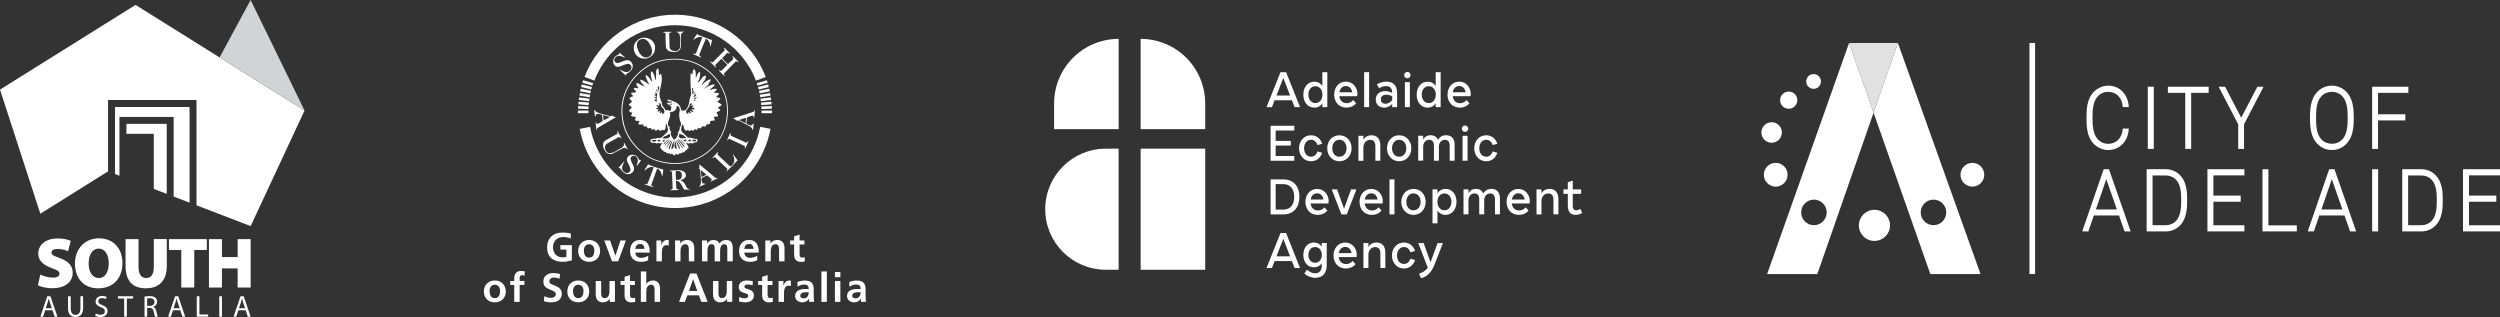 <?xml version="1.0" encoding="UTF-8"?>
<svg id="Layer_1" data-name="Layer 1" xmlns="http://www.w3.org/2000/svg" viewBox="0 0 923.82 117.15">
  <rect x="0" y="0" width="923.82" height="117.15" fill="#333333" stroke="none"/>
  <defs>
    <style>
      .cls-1, .cls-2, .cls-3 {
        fill: #fff;
      }

      .cls-2 {
        fill-rule: evenodd;
      }

      .cls-3 {
        opacity: .85;
      }

      .cls-4 {
        fill: #d1d3d4;
      }
    </style>
  </defs>
  <g>
    <path class="cls-2" d="M267.3,33.18c3.27,6.81,1.67,15.81-3.57,21.2-5.03,5.29-12.25,7.38-19.48,5.56-7.05-1.53-13.34-8.5-14.32-15.6-1.31-7.71,1.9-14.68,8.1-19.19,5.67-4.27,15.09-4.57,21.13-.87,3.43,1.9,6.61,5.4,8.14,8.89M266.8,32.86c3.34,6.42,2.06,15.37-2.74,20.7-5,5.66-12.15,7.88-19.57,6.11-6.62-1.31-12.68-7.77-13.99-14.27-1.85-7.93,1.36-15.5,7.91-20.11,5.5-4,14.38-4.37,20.26-.91,3.36,1.75,6.54,5.12,8.14,8.48Z"/>
    <path class="cls-2" d="M228.2,48.45c.49.88,1.07,1.72,1.47,2.65-.35.15-.39-.38-.69-.46l-.46.09-4.25,2.37c-.5.36-.7.85-.73,1.41.05.87.52,1.77,1.37,2.1,1.9.16,3.34-1.35,4.98-2.1.39-.25.65-.65.69-1.09l-.09-.64h.18l1.28,2.33-.09.09c-.41-.42-.95-.68-1.55-.5l-4.16,2.19c-.77.14-1.66.05-2.2-.64-.75-.93-1.29-2.01-1.05-3.29.1-.55.64-.96,1.1-1.23l4.02-2.23c.42-.29-.04-.73.05-1.05h.13"/>
    <path class="cls-1" d="M270.04,49.14c.02.41-.31,1,.32,1.14l5.44,2.46c.43,0,.43-.73.82-.55-.42.91-.79,1.89-1.28,2.73h-.14c0-.32.21-.66,0-.96l-5.67-2.64c-.43-.07-.51.53-.87.59.32-.97.77-1.88,1.24-2.78h.14"/>
    <path class="cls-1" d="M265.43,56.2c.07.34-.5.58-.23,1l4.48,4.15c.57.26.94-.43,1.23-.77.71-.96.46-2.54-.14-3.47l.18-.05,1.6,2.19c-1.3,1.4-2.58,2.77-3.98,4.06l-.09-.04c.04-.32.41-.57.27-.91l-4.53-4.24c-.4-.29-.77.63-.96.14l2.01-2.05h.14"/>
    <path class="cls-2" d="M235.93,58.53c.1.25.21.5.46.68l.41-.09v.27c-.47.64-.89,1.3-1.42,1.91h-.14c.26-.98.93-2.36-.05-3.28-.27-.34-.66-.42-1.05-.5-.47.03-.91.39-1.1.82-.23,1.92,2.46,3.54.64,5.38-.48.46-1.06.67-1.74.64-1.19-.09-2.14-1.11-2.7-2.1-.18-.23-.4-.14-.64-.09v-.23c.65-.74,1.34-1.52,1.97-2.23h.14c-.46,1.01-1.26,2.22-.55,3.37.38.41.82.86,1.42.87.57.03,1.05-.35,1.33-.82.52-2.04-2.86-3.97-.28-5.7,1.18-.65,2.65-.09,3.29,1.1"/>
    <path class="cls-1" d="M240.09,61.04c1.66.57,3.27,1.26,5.03,1.6-.07.89-.21,1.76-.41,2.6-.23-.25-.12-.73-.28-1.05-.19-.76-.78-1.64-1.6-1.87l-2.2,6.06c.07.44.62.42.82.73l-.09.09c-1.06-.38-2.16-.7-3.2-1.14v-.09c.32-.07.7.14,1.05,0,.9-1.95,1.52-4.01,2.29-6.02.03-.15-.14-.18-.23-.23-1.23-.12-2.18.45-3.02,1.28-.21-.03,0-.22,0-.32l1.28-2.01.55.36"/>
    <path class="cls-2" d="M220.11,41.16c1.68,1.08,3.75,1.22,5.62,1.82.57-.67,1.12.37,1.78.27l.09.09c-2.23,1.24-4.48,2.61-6.72,3.92-.39.16-.13.72-.46.78-.16-.93-.25-1.96-.32-2.87l.18-.05c.14.23.06.69.46.69.69-.31,1.41-.63,1.97-1.14l-.23-2.23c-.63-.2-1.4-.61-2.06-.18-.4.18-.15.75-.55.82-.11-.85-.28-1.72-.28-2.55.33.03.29.44.5.64M225.36,43.16c-.68.55-1.53.93-2.33,1.32l-.18-1.96,2.52.64Z"/>
    <path class="cls-2" d="M253.03,63.64c.33.42.52.95.37,1.51-.31.88-1.25,1.22-2.01,1.46.58.21,1.34.61,1.6,1.28.49.72.76,2.04,1.92,1.96v.14c-.69.04-1.35.13-2.06.09-.77-1.06-1.12-2.42-2.29-3.19-.2-.08-.46-.04-.69-.04l-.09.14.14,2.69c.21.3.56.25.87.32.07.18-.14.25-.27.23l-2.74.09-.09-.09c.2-.32.73-.09.87-.55l-.23-6.07c-.15-.44-.67-.26-.91-.5l.14-.09c1.83.08,4.06-.67,5.49.64M251.48,63.45c.63.65.56,1.7.23,2.46-.46.6-1.19.53-1.88.59-.1-1.08-.2-2.22-.09-3.33.61.02,1.27-.09,1.74.27Z"/>
    <path class="cls-2" d="M265.2,65.83v.09c-.88.41-1.75.85-2.65,1.18-.08-.32.7-.42.41-.87l-1.6-1.41c-.75.31-1.54.64-2.2,1.09.12.72.02,1.65.87,1.96h.64v.14c-.79.33-1.59.81-2.38,1,.65-.51.73-1.38.73-2.14l-.27-4.19c-.88-.28-.03-1.19-.37-1.83l.09-.09,6.04,5.06h.69M261.03,64.59l-1.78.87c-.22-.81-.15-1.73-.23-2.6.69.52,1.39,1.14,2.01,1.73Z"/>
    <path class="cls-2" d="M278.96,40.66c-.01.91-.15,1.88-.23,2.83l-.14.04c-.17-.23-.01-.6-.32-.78-.8.09-1.59.32-2.24.69l-.23,2.23c.58.35,1.18.81,1.92.64.43-.09.4-.65.78-.73-.09.87-.05,1.8-.32,2.6-.14-.58-.56-1.18-1.14-1.51l-4.25-2.23c-.7.63-1.08-.61-1.74-.64v-.14c2.51-.75,5.02-1.56,7.5-2.42.28-.14.1-.55.41-.59M275.53,45.49c-.84-.24-1.55-.76-2.33-1.14.77-.34,1.65-.61,2.51-.82l-.18,1.96Z"/>
    <path class="cls-1" d="M252.76,11.7c-.1.28-.53.21-.73.46-.6.56-.42,1.44-.46,2.23-.14,1.5.7,3.99-1.32,4.65-1.12.34-2.48.21-3.43-.41-.56-.44-.74-1.03-.78-1.68l-.14-4.65c-.17-.42-.74-.1-.87-.46.98-.17,2.13-.06,3.11-.09.05.4-.48.17-.68.36l-.18.28.14,5.11c.08.49.5.97.96,1.19.68.24,1.58.35,2.19-.09.57-.44.81-1.09.78-1.82-.2-1.45.27-3.18-.41-4.42-.24-.34-.71-.36-.91-.59l.32-.09c.81.15,1.61-.1,2.42.04"/>
    <path class="cls-1" d="M262.77,14.71h.32c-.12.89-.3,1.75-.55,2.6-.11-.39-.17-.89-.27-1.32-.23-.66-.7-1.43-1.42-1.69-.92,1.97-1.67,4-2.47,6.02.09.42.55.5.82.78-.05.15-.3.1-.41.04-.93-.44-1.92-.75-2.84-1.23.15-.21.55,0,.82,0,.46.06.48-.47.64-.73.63-1.82,1.47-3.55,2.1-5.38-1.23-.5-2.39.28-3.34,1,.38-.79.84-1.53,1.42-2.23l.6.41,4.57,1.73"/>
    <path class="cls-1" d="M269.72,19.68l-.04.18c-.35-.01-.55-.54-.96-.27l-1.87,1.91c.62.83,1.42,1.38,2.1,2.14h.14c.51-.92,2.66-1.63,1.55-2.78.1-.22.25.01.36.04l1.92,1.96-.09.14c-.34-.02-.56-.52-.96-.27l-4.39,4.47c-.09.35.33.5.32.82h-.23c-.67-.69-1.44-1.36-2.01-2.1.37-.19.81.69,1.19.05l2.01-2.01c-.61-.78-1.41-1.46-2.1-2.19h-.14l-2.2,2.23c-.24.37.63.73.14.91-.66-.66-1.39-1.39-2.06-2.05v-.14c.35-.04.7.62,1.1.18l4.3-4.33c.23-.43-.64-.76-.14-.96l2.06,2.05"/>
    <path class="cls-2" d="M230.9,21.1v.18c-.97-.36-2.25-1.07-3.25-.27-.42.32-.61.73-.69,1.18.05.43.37.79.73,1.05,1.84.32,3.3-1.76,5.17-.69.58.41.84,1.05.96,1.69.09,1.09-.59,1.93-1.46,2.55-.35.18-.77.34-1.01.68-.03.15.06.24.09.37l-.09.09c-.84-.64-1.63-1.43-2.38-2.19l.09-.09c.92.56,1.93,1.2,3.11.87.62-.3,1.18-.94,1.19-1.64-.03-.51-.37-.98-.82-1.23-1.99-.47-4.7,2.84-5.9-.36-.21-.92.07-1.87.82-2.51.42-.48,1.53-.4,1.33-1.28h.14l1.97,1.6"/>
    <path class="cls-2" d="M241.69,16.03c.58,1.06.49,2.58-.09,3.6-.67,1.14-1.89,1.96-3.2,2.05-1.36.03-2.56-.42-3.43-1.51-.7-.96-.97-2.26-.64-3.47.43-1.41,1.85-2.64,3.34-2.78,1.68-.13,3.26.6,4.02,2.1M240.69,17.54c.33.85.4,2.18-.23,2.92-.48.51-1.07.74-1.74.82-1.93-.11-2.82-2.26-3.29-3.79-.18-.85-.14-1.83.5-2.46.62-.57,1.51-.86,2.33-.55,1.25.51,1.98,1.89,2.42,3.06Z"/>
    <path class="cls-1" d="M215.99,28.43c5.14-13.45,18.19-23,33.48-23s28.36,9.57,33.5,23.02l-3.63,1.34c-4.58-11.98-16.24-20.48-29.87-20.48s-25.25,8.5-29.84,20.48l-3.64-1.36"/>
    <path class="cls-1" d="M218.06,46.88c2.71,14.85,15.74,26.1,31.41,26.1s28.71-11.26,31.42-26.1l3.83.72c-3.05,16.65-17.67,29.27-35.25,29.27s-32.19-12.62-35.24-29.26l3.83-.73"/>
    <path class="cls-2" d="M266.71,38.74c-.44-.47-1-.8-1.56-1.05l-.04-.14,1.01-.91v-.23c-.4-.4-1.01-.33-1.46-.59.23-.48.96-.64,1.05-1.18-.29-.33-.71-.31-1.1-.36-.26,0-.56.18-.78,0,.29-.52.91-.79,1.05-1.37-.89-.36-1.8.24-2.61.36.24-.38.54-.67.91-.91.36-.33,1.06-.66.87-1.19-.88,0-1.61.34-2.33.73-.53.18-.96.73-1.46.82.37-.47.96-.75,1.37-1.28.39-.42.32-1.04.82-1.41.03-.26.33-.51.09-.78-1.23.31-2.33,1.23-3.16,2.23l-.09-.09c.35-.51.49-1.11,1.01-1.55.27-.59.82-1.31.41-1.96-1.22.36-1.84,1.71-2.56,2.6-.14-.15-.11-.35-.14-.55.65-.84.63-1.98.73-3.05.01-.18-.15-.39-.32-.27-.72.53-.92,1.36-1.23,2.1l-.09-.09v-1.83c-.05-.49-.22-1.1-.73-1.23-.53.51-.32,1.32-.55,1.96-.21,0-.24-.24-.37-.37-.07-.07-.23-.07-.27.05-.15,2.69.06,5.19.23,7.8-.94,1.83-.43,4.25-2.2,5.74-.4.31-.89-.01-1.37.09-.26-.32-.24-.76-.36-1.14-.63-1.75-2.52-2.2-3.98-2.78-.32-.03-.82-.15-1.05.09.5.25,1.03.54,1.37,1.05l-.09.09c-.42-.15-.91-.27-1.37-.23.27.76,1.19.86,1.65,1.46.07.55.14,1.21-.41,1.55-.38.25-.55-.25-.87-.27-.32-.04-.72.28-.96-.09-.11-.95-1.44-1.39-1.14-2.51-.56-1.11-.93-2.28-.96-3.61.29-2.36,1.42-4.77.59-7.2-.34.02-.39.43-.69.55l-.09-.09c.02-.73-.02-1.43-.14-2.1l-.18-.36c-.41.21-.69.72-.78,1.18.23,1.1-.04,2.21-.05,3.33-.29-.51-.34-1.12-.5-1.69-.29-.6-.4-1.51-1.14-1.68-.49.72-.04,1.61-.05,2.42.09.46.6.86.28,1.37l-1.05-1.46c-.36-.39-.78-.97-1.28-.96-.1.96.48,1.63.78,2.42.11.39.54.71.5,1.1-1.07-.75-2.01-1.64-3.25-1.87-.11,1.01,1.01,1.64,1.51,2.46l-.09.09c-.62-.27-1.21-.59-1.78-.96-.38-.08-.74-.46-1.14-.18,0,.73.47,1.3.96,1.78-.62.08-1.3-.35-1.92,0,.13.55.79.88.96,1.41-.58.31-1.36.11-1.97.37.15.43.58.74.82,1.14l-.14.14c-.48,0-.85.31-1.24.55.06.55.74.85,1.01,1.37-.45.28-.94.67-1.23,1.14.32.44.85.62,1.1,1.05-.33.44-.98.72-1.01,1.32.32.37.85.39,1.24.68-.2.35-.57.67-.46,1.1.52.27,1.17.24,1.74.37-.09.23-.18.47-.24.71h0c-.03.14-.06.28-.08.42.34.45,1.09.25,1.55.37-.03.36-.29.76-.32,1.18.44.29,1.01.04,1.51.05.3-.07.33.26.37.46.09.64.73.11,1.14.27l.46.77c.25.02.48-.02.69-.14.36-.23.54.19.68.41.26.41.64,0,.96,0,.24.11.33.36.5.55.34.19.54-.23.78-.41.46-.24.63.46,1.01.54.44-.35.92-.47,1.46-.27.61-.51.54-1.31.59-2.05.05-.12.09-.33.27-.32.25,1.04.91,2.19.14,3.19-.7.5-1.28,1.4-2.04,1.84-.43.26-.92.36-1.53.17-.69.61-1.94-.1-2.47.78-.1.29-.03.64.18.87.41.25,1.1.18,1.46.14.25.15.49.29.82.23.29-.44.59-.01.91.05.33.01.61-.4.92-.18-.31.5-.66.97-.78,1.55-.03.41.64.3.46.78.1.35.48.23.69.41.02.59.68.43,1.05.59.11,1.02,1.25-.14,1.46.82.24,0,.42-.16.64-.23.28.03.48.34.64.55.46.36.63-.24.96-.46l.82.32.55-.64c.64.47.87-.47,1.46-.27.41.04.37-.42.55-.64.71.1.61-.88,1.28-.87.04-.8-.68-1.26-.87-1.96.28-.16.49.08.68.23.43.14.64-.22.96-.32.58.9,1.17-.34,1.92-.09.34-.11.66-.47.59-.87-.08-.18-.19-.42-.41-.46-1.13.14-1.9-.62-3.07-.41l-.08-.07-1.84-1.75c-.98-.67-.61-1.85-.37-2.74.02-.14.17-.36.37-.28.45.62.19,1.6.91,2.15.22.13.46.17.64-.05.3-.27.62.08.78.32.24.03.39-.16.55-.32.34-.28.64.12.96.18.17-.14.31-.36.46-.55.27-.16.46.15.69.23.42.13.43-.51.73-.73.33-.01.57.21.91.18l.37-.64c.37-.42.82.04,1.28-.04l.59-.87.96-.04c.25-.27.24-.66.23-1.05.48-.31,1.15-.15,1.69-.32.02-.18-.02-.37-.09-.56-.08-.23-.19-.46-.28-.68.46-.23,1.06-.11,1.55-.27.16-.57-.43-1-.55-1.46l1.42-.68c-.02-.51-.67-.68-.87-1.1.42-.31.89-.49,1.33-.78l.05-.23ZM242.15,52.28c-.4.02-1.03.19-1.28-.18.15-.67,1.06-.24,1.6-.37l.09.09c.01.22-.23.4-.41.46ZM243.75,52.24c-.33-.04-.55.08-.82-.09.05-.16.14-.3.27-.41.23-.07.55-.07.78,0,.13.19,0,.48-.23.5ZM256.28,51.64c.35.06.86-.15,1.05.18-.14.75-1.1.27-1.65.41.04-.31.38-.45.6-.59ZM254.68,51.64c.24.04.55-.08.73.09.01.22-.23.4-.41.46-.22.09-.53.05-.64-.14-.06-.25.15-.34.32-.41ZM257.33,36.19c-.2.32-.63.31-.96.41.11-.31.58-.63.96-.73.21.08,0,.22,0,.32ZM257.06,36.87c.02.43-.48.23-.69.41-.13-.26.31-.41.5-.5.07,0,.19-.01.18.09ZM257.29,35c-.09.45-.65.75-1.01,1.05-.15-.5.46-.93.82-1.32.15-.02.22.15.18.27ZM257.01,33.91c-.06.43-.44.84-.73,1.23h-.05c.03-.45.42-.94.78-1.23ZM255.78,32.4c.26.01.24.31.37.46-.1.38-.38.8-.18,1.19.25-.16.23-.6.55-.68-.05.49-.23,1.03-.55,1.46-.34-.7-.32-1.64-.18-2.42ZM254.22,40.02c.61-.59.6-1.45.96-2.14.08.21-.17.39.05.55.25-.02.25-.34.55-.28.23.48-.76.66-.32,1,.25-.09.55-.38.82-.14-.01.37-.5.37-.6.68.4.02.78.17,1.01.5.07.18-.14.25-.27.23-.34.07-.7-.14-.96,0,.2.35.74.41.69.91-.47.18-.77-.31-1.19-.37-.11.33.44.5.37.87-.42.14-.73-.28-1.05-.46-.08.22.07.44.18.64-.33.16-.66-.08-.82-.36-.46-.65.4-1.09.59-1.64ZM248.87,38.24c.09.03.27-.08.27.09.01.09-.01.24-.14.18h-.14v-.28ZM247.96,38.74c-.32-.02-.57-.19-.82-.36.31-.15.77.31,1.05-.04.06-.47-.41-.72-.68-1.05.46-.03.8.32.78.78-.1.23.06.65-.32.68ZM243.93,38.38c.29-.08.03-.36.05-.55.41.57.07,1.54.82,2.01.46.3.58.81.73,1.28.03.42-.2.79-.55,1-.19.01-.33-.13-.32-.32-.08-.15.17-.28-.05-.36-.24.16-.46.49-.78.32-.11-.32.18-.58.28-.87-.37-.04-.63.56-1.1.28-.1-.39.23-.59.41-.86-.37-.21-.64.2-1.01,0,.02-.33.58-.45.87-.69-.25-.17-.65-.4-.69-.78.42-.23.71.43,1.1.14.01-.34-.4-.64-.19-.96.16.07.27.24.41.36ZM243.52,31.86c.02.68.19,1.37-.14,1.96.1-.65-.95-1.56.14-1.96ZM242.65,32.95c.29.36.24.95.37,1.41-.25-.38-.68-.94-.37-1.41ZM242.61,35.78c-.14-.39-.9-.54-.69-1.05l.46.23c.02-.38-.34-.65-.23-1,.31.19.49.6.73.91-.18.9-.33,1.76-.14,2.69-.31.01-.54-.17-.78-.32-.11-.16-.16-.34-.14-.55.23-.1.43.39.69.09-.06-.45-.63-.59-.78-1,.33-.23.65.48.87,0ZM245.72,50.28c.71.17,1.85-1.65,1.92.05-.09.19-.21.34-.35.47-.61.51-1.61.41-2.44.35.02-.13.11-.24.22-.36.19-.19.46-.36.65-.51ZM244.85,52.24c-.03-.23.21-.39.36-.5.18-.07.46-.07.64,0-.26.15-.53.82-1.01.5ZM245.21,53.29c.07-.64.88-.94,1.33-1.41l.92-.64c-.58.78-1.44,1.28-2.1,2.05h-.14ZM245.67,54.02h-.09c.29-.93,1.33-1.6,2.01-2.32-.26.88-1.5,1.43-1.92,2.32ZM246.45,54.52l-.18-.09c.51-.96,1.12-1.96,1.87-2.74-.32,1.04-1.22,1.85-1.69,2.83ZM247.45,55.06c-.14.13-.31-.06-.36-.18.25-1.15.91-2.13,1.37-3.19-.09,1.16-.68,2.25-1.01,3.37ZM248.28,55.11h-.14c-.06-1.13.4-2.08.73-3.01.01.98.49,2.37-.59,3.01ZM249.33,52.1h.14c.39.93.57,2.01.55,3.05-1.35-.57-.52-2.08-.69-3.05ZM250.97,55.02c-.31-1.08-1.01-2-1.19-3.15h.09c.39.97,1.16,1.79,1.37,2.83.05.16-.15.35-.28.32ZM252.12,54.7c-.55-1.05-1.74-1.96-1.92-3.15l2.01,2.83c-.02.11.06.26-.09.32ZM252.8,54.38c-.79-1.1-1.74-2.01-2.42-3.15h.14c.94.91,1.63,1.8,2.42,2.78.01.15,0,.29-.14.37ZM253.26,53.51c-.83-.64-1.54-1.5-2.24-2.28.83.59,1.51,1.38,2.24,2.14v.14ZM253.44,52.24c-.43.17-.73-.28-1.05-.5.33-.1,1.01-.22,1.28.09-.05.15-.07.31-.23.41ZM252.39,49.87c.35.28.71.59,1.01.93h0l.22.26c-.82-.07-1.9.33-2.55-.26h0c-.11-.1-.2-.22-.28-.38l.37-1.09c.33.39.82.36,1.23.55ZM251.71,45.63l-.19,1.14c-.61-.09-.17.64-.36.91-.13.54-.45.99-.73,1.46l.23.14c-.17.52-.36,1.05-.66,1.52h0c-.2.32-.44.6-.75.85-.36-.22-.64-.51-.85-.85-.32-.5-.51-1.1-.66-1.66h.32c-.06-.46-.4-.91-.59-1.37-.23-.35.3-1.06-.28-1.05l-.09.09c-.56-1.01-.16-1.93.19-2.88h0c.21-.59.4-1.18.36-1.81.13-.29-.3-.82.27-.77.8.02,1.5-.4,1.92-1.09.24-.36.06-.98.5-1.19.63.29.86.98.87,1.64-.28,1.03-.29,2.17-.08,3.22.12.61.32,1.19.58,1.7Z"/>
    <rect class="cls-1" x="213.56" y="40.86" width="3.87" height=".97"/>
    <polyline class="cls-1" points="213.6 40.16 213.64 39.19 217.49 39.35 217.45 40.31 213.6 40.16"/>
    <polyline class="cls-1" points="213.71 38.55 213.79 37.59 217.62 37.89 217.54 38.86 213.71 38.55"/>
    <polyline class="cls-1" points="213.89 36.94 214.01 35.99 217.81 36.45 217.7 37.4 213.89 36.94"/>
    <polyline class="cls-1" points="214.13 35.34 214.29 34.39 218.07 35 217.92 35.95 214.13 35.34"/>
    <polyline class="cls-1" points="214.38 33.73 214.57 32.79 218.33 33.55 218.14 34.49 214.38 33.73"/>
    <polyline class="cls-1" points="214.75 32.16 214.98 31.22 218.72 32.13 218.49 33.07 214.75 32.16"/>
    <polyline class="cls-1" points="215.45 29.65 219.17 30.71 218.9 31.64 215.19 30.58 215.45 29.65"/>
    <rect class="cls-1" x="281.42" y="40.86" width="3.87" height=".97"/>
    <polyline class="cls-1" points="285.24 40.16 285.2 39.19 281.35 39.35 281.39 40.31 285.24 40.16"/>
    <polyline class="cls-1" points="285.13 38.55 285.05 37.59 281.22 37.89 281.3 38.86 285.13 38.55"/>
    <polyline class="cls-1" points="284.95 36.94 284.83 35.99 281.03 36.45 281.14 37.4 284.95 36.94"/>
    <polyline class="cls-1" points="284.71 35.34 284.55 34.39 280.77 35 280.92 35.95 284.71 35.34"/>
    <polyline class="cls-1" points="284.46 33.73 284.27 32.79 280.51 33.55 280.7 34.49 284.46 33.73"/>
    <polyline class="cls-1" points="284.09 32.16 283.86 31.22 280.12 32.13 280.35 33.07 284.09 32.16"/>
    <polyline class="cls-1" points="283.39 29.65 279.67 30.71 279.94 31.64 283.66 30.58 283.39 29.65"/>
    <path class="cls-1" d="M210.85,88.14c-.81-.37-1.86-.55-2.7-.55-2.45,0-3.8,1.65-3.8,3.79s1.32,3.73,3.56,3.73c.57,0,1.02-.06,1.38-.15v-2.73h-2.22v-1.65h4.24v5.63c-1.11.3-2.27.54-3.39.54-3.39,0-5.75-1.69-5.75-5.23s2.19-5.59,5.75-5.59c1.22,0,2.18.16,3.08.43l-.14,1.77Z"/>
    <path class="cls-1" d="M217.69,88.68c2.3,0,4.06,1.54,4.06,4.09,0,2.22-1.49,3.98-4.06,3.98s-4.04-1.77-4.04-3.98c0-2.55,1.76-4.09,4.04-4.09ZM217.69,95.2c1.55,0,1.95-1.38,1.95-2.67,0-1.18-.63-2.29-1.95-2.29s-1.94,1.14-1.94,2.29c0,1.27.41,2.67,1.94,2.67Z"/>
    <polygon class="cls-1" points="223.3 88.86 225.46 88.86 227.38 94.48 227.41 94.48 229.27 88.86 231.29 88.86 228.43 96.57 226.16 96.57 223.3 88.86"/>
    <path class="cls-1" d="M239.53,96.14c-.74.4-1.58.61-2.66.61-2.55,0-4.04-1.47-4.04-4,0-2.23,1.19-4.07,3.59-4.07,2.87,0,3.68,1.96,3.68,4.66h-5.35c.09,1.24.96,1.95,2.21,1.95.98,0,1.82-.36,2.57-.78v1.63ZM238.18,91.96c-.06-.97-.51-1.81-1.64-1.81s-1.7.78-1.79,1.81h3.42Z"/>
    <path class="cls-1" d="M242.55,88.86h1.79v1.75h.03c.09-.72.92-1.93,2.12-1.93.19,0,.41,0,.62.06v2.02c-.18-.1-.54-.16-.9-.16-1.64,0-1.64,2.04-1.64,3.14v2.83h-2.01v-7.71Z"/>
    <path class="cls-1" d="M249.44,88.86h1.91v1.05h.03c.63-.88,1.49-1.23,2.54-1.23,1.83,0,2.63,1.29,2.63,3.03v4.87h-2.01v-4.12c0-.94-.01-2.22-1.31-2.22-1.46,0-1.77,1.57-1.77,2.56v3.77h-2.01v-7.71Z"/>
    <path class="cls-1" d="M259.41,88.86h1.88v1.08h.03c.63-.94,1.55-1.26,2.3-1.26,1.08,0,1.85.4,2.28,1.36.47-.93,1.47-1.36,2.42-1.36,1.91,0,2.45,1.3,2.45,3.03v4.87h-2.01v-4.6c0-.72,0-1.74-1.16-1.74-1.34,0-1.5,1.59-1.5,2.59v3.74h-2.01v-4.6c0-.72,0-1.74-1.16-1.74-1.34,0-1.5,1.59-1.5,2.59v3.74h-2.01v-7.71Z"/>
    <path class="cls-1" d="M279.82,96.14c-.74.4-1.58.61-2.66.61-2.55,0-4.04-1.47-4.04-4,0-2.23,1.19-4.07,3.59-4.07,2.87,0,3.68,1.96,3.68,4.66h-5.35c.09,1.24.96,1.95,2.21,1.95.98,0,1.82-.36,2.57-.78v1.63ZM278.47,91.96c-.06-.97-.51-1.81-1.64-1.81s-1.7.78-1.79,1.81h3.42Z"/>
    <path class="cls-1" d="M282.79,88.86h1.91v1.05h.03c.63-.88,1.49-1.23,2.54-1.23,1.83,0,2.63,1.29,2.63,3.03v4.87h-2.01v-4.12c0-.94-.02-2.22-1.31-2.22-1.46,0-1.77,1.57-1.77,2.56v3.77h-2.01v-7.71Z"/>
    <path class="cls-1" d="M293.46,90.33h-1.49v-1.47h1.49v-1.54l2.01-.64v2.19h1.79v1.47h-1.79v3.59c0,.66.18,1.27.95,1.27.36,0,.71-.07.92-.21l.06,1.59c-.42.12-.89.18-1.49.18-1.58,0-2.45-.97-2.45-2.5v-3.92Z"/>
    <path class="cls-1" d="M182.84,103.65c2.3,0,4.06,1.54,4.06,4.09,0,2.22-1.49,3.98-4.06,3.98s-4.04-1.77-4.04-3.98c0-2.55,1.76-4.09,4.04-4.09ZM182.84,110.17c1.55,0,1.95-1.38,1.95-2.67,0-1.18-.63-2.29-1.95-2.29s-1.94,1.14-1.94,2.29c0,1.27.41,2.67,1.94,2.67Z"/>
    <path class="cls-1" d="M190.03,105.3h-1.49v-1.47h1.49v-1.08c0-1.54.87-2.62,2.46-2.62.51,0,1.08.07,1.47.16l-.17,1.66c-.18-.1-.44-.27-.87-.27-.68,0-.89.58-.89,1.18v.96h1.76v1.47h-1.76v6.25h-2.01v-6.25Z"/>
    <path class="cls-1" d="M206.78,103.01c-.66-.28-1.4-.45-2.13-.45s-1.65.31-1.65,1.45c0,1.81,4.6,1.05,4.6,4.55,0,2.29-1.82,3.16-3.94,3.16-1.14,0-1.65-.15-2.69-.4l.19-1.89c.72.39,1.55.64,2.37.64s1.86-.4,1.86-1.35c0-1.99-4.6-1.17-4.6-4.63,0-2.34,1.82-3.19,3.66-3.19.9,0,1.74.12,2.51.37l-.2,1.72Z"/>
    <path class="cls-1" d="M213.68,103.65c2.3,0,4.05,1.54,4.05,4.09,0,2.22-1.49,3.98-4.05,3.98s-4.04-1.77-4.04-3.98c0-2.55,1.76-4.09,4.04-4.09ZM213.68,110.17c1.55,0,1.95-1.38,1.95-2.67,0-1.18-.63-2.29-1.95-2.29s-1.94,1.14-1.94,2.29c0,1.27.41,2.67,1.94,2.67Z"/>
    <path class="cls-1" d="M227.25,111.55h-1.91v-1.05h-.03c-.62.75-1.49,1.23-2.54,1.23-1.83,0-2.63-1.29-2.63-3.03v-4.87h2.01v4.12c0,.94.02,2.22,1.31,2.22,1.46,0,1.77-1.57,1.77-2.56v-3.77h2.01v7.71Z"/>
    <path class="cls-1" d="M230.8,105.3h-1.49v-1.47h1.49v-1.54l2.01-.64v2.19h1.79v1.47h-1.79v3.59c0,.66.18,1.27.95,1.27.36,0,.71-.07.92-.21l.06,1.59c-.42.12-.89.18-1.49.18-1.58,0-2.45-.97-2.45-2.5v-3.92Z"/>
    <path class="cls-1" d="M236.81,100.31h2.01v4.57h.03c.51-.75,1.38-1.23,2.43-1.23,1.83,0,2.63,1.29,2.63,3.03v4.87h-2.01v-4.12c0-.94-.01-2.22-1.31-2.22-1.46,0-1.77,1.57-1.77,2.56v3.77h-2.01v-11.23Z"/>
    <path class="cls-1" d="M255,101.09h2.37l4.12,10.45h-2.33l-.9-2.4h-4.25l-.92,2.4h-2.18l4.09-10.45ZM256.15,103.19h-.03l-1.52,4.31h3.06l-1.52-4.31Z"/>
    <path class="cls-1" d="M270.59,111.55h-1.91v-1.05h-.03c-.62.75-1.49,1.23-2.54,1.23-1.83,0-2.63-1.29-2.63-3.03v-4.87h2.01v4.12c0,.94.02,2.22,1.31,2.22,1.46,0,1.77-1.57,1.77-2.56v-3.77h2.01v7.71Z"/>
    <path class="cls-1" d="M278.08,105.45c-.62-.21-1.07-.33-1.8-.33-.54,0-1.19.19-1.19.85,0,1.23,3.5.45,3.5,3.23,0,1.8-1.61,2.52-3.24,2.52-.77,0-1.55-.13-2.28-.33l.12-1.65c.63.31,1.29.51,1.98.51.51,0,1.32-.2,1.32-.94,0-1.51-3.5-.48-3.5-3.26,0-1.66,1.46-2.4,3.03-2.4.95,0,1.56.15,2.19.28l-.14,1.51Z"/>
    <path class="cls-1" d="M281.64,105.3h-1.49v-1.47h1.49v-1.54l2.01-.64v2.19h1.79v1.47h-1.79v3.59c0,.66.18,1.27.95,1.27.36,0,.71-.07.92-.21l.06,1.59c-.42.12-.89.18-1.49.18-1.58,0-2.45-.97-2.45-2.5v-3.92Z"/>
    <path class="cls-1" d="M287.69,103.83h1.79v1.75h.03c.09-.72.92-1.93,2.12-1.93.2,0,.41,0,.62.06v2.02c-.18-.1-.54-.16-.9-.16-1.64,0-1.64,2.04-1.64,3.14v2.83h-2.01v-7.71Z"/>
    <path class="cls-1" d="M294.66,104.24c.78-.36,1.83-.58,2.69-.58,2.36,0,3.33.97,3.33,3.25v.99c0,.78.02,1.36.03,1.93.01.58.04,1.12.09,1.72h-1.77c-.08-.4-.08-.91-.09-1.15h-.03c-.47.85-1.47,1.33-2.39,1.33-1.37,0-2.7-.82-2.7-2.29,0-1.15.56-1.83,1.32-2.2.77-.37,1.76-.45,2.6-.45h1.11c0-1.24-.56-1.66-1.74-1.66-.86,0-1.71.33-2.39.84l-.06-1.72ZM297.01,110.26c.62,0,1.1-.27,1.41-.69.33-.43.42-.99.42-1.59h-.87c-.9,0-2.24.15-2.24,1.33,0,.66.56.94,1.28.94Z"/>
    <rect class="cls-1" x="303.53" y="100.31" width="2.01" height="11.23"/>
    <path class="cls-1" d="M308.53,100.51h2.01v1.92h-2.01v-1.92ZM308.53,103.83h2.01v7.71h-2.01v-7.71Z"/>
    <path class="cls-1" d="M313.83,104.24c.78-.36,1.83-.58,2.69-.58,2.36,0,3.33.97,3.33,3.25v.99c0,.78.01,1.36.03,1.93.02.58.05,1.12.09,1.72h-1.77c-.07-.4-.07-.91-.09-1.15h-.03c-.47.85-1.47,1.33-2.39,1.33-1.37,0-2.7-.82-2.7-2.29,0-1.15.56-1.83,1.32-2.2.77-.37,1.76-.45,2.6-.45h1.11c0-1.24-.56-1.66-1.74-1.66-.86,0-1.71.33-2.39.84l-.06-1.72ZM316.19,110.26c.62,0,1.1-.27,1.41-.69.33-.43.42-.99.42-1.59h-.87c-.9,0-2.24.15-2.24,1.33,0,.66.56.94,1.28.94Z"/>
  </g>
  <g>
    <path class="cls-1" d="M475.25,26.67l5.15,12.92h-2.01l-1-2.55h-6.39l-.98,2.55h-2.01l5.17-12.92h2.07ZM471.69,35.29h5.04l-2.51-6.48-2.53,6.48Z"/>
    <path class="cls-1" d="M488.65,26.67h1.83v12.92h-1.83v-1.42c-.65,1-1.66,1.61-2.99,1.61-2.42,0-4.04-2.05-4.04-4.8s1.62-4.8,4.04-4.8c1.33,0,2.34.61,2.99,1.62v-5.13ZM486.08,31.85c-1.51,0-2.6,1.29-2.6,3.12s1.09,3.12,2.6,3.12,2.6-1.31,2.6-3.12-1.11-3.12-2.6-3.12Z"/>
    <path class="cls-1" d="M501.13,38.18c-.94,1.09-2.21,1.59-3.54,1.59-2.92,0-4.58-2.16-4.58-4.8,0-2.77,1.81-4.8,4.34-4.8,2.69,0,4.25,2.33,4.25,4.49,0,.24-.02.5-.09.89h-6.59c.18,1.49,1.11,2.58,2.75,2.58.68,0,1.57-.22,2.4-1.14l1.07,1.2ZM494.95,34.1h4.74c-.18-1.27-1-2.31-2.33-2.31s-2.16.92-2.42,2.31Z"/>
    <rect class="cls-1" x="504.09" y="26.67" width="1.83" height="12.92"/>
    <path class="cls-1" d="M508.81,31.19c.92-.59,2.12-1.02,3.51-1.02,2.14,0,3.95,1.02,3.95,4.26v5.15h-1.81v-1.18c-.68.76-1.73,1.37-2.93,1.37-1.86,0-3.14-1.09-3.14-2.99s1.37-3.1,3.45-3.1c.94,0,1.85.24,2.62.63-.02-1.83-.92-2.49-2.29-2.49-.87,0-1.66.28-2.55.81l-.81-1.44ZM514.46,36.95v-1.37c-.66-.35-1.44-.57-2.23-.57-1.26,0-1.97.66-1.97,1.72s.76,1.62,1.68,1.62c1.05,0,1.96-.61,2.53-1.4Z"/>
    <path class="cls-1" d="M518.88,27.74c0-.65.52-1.16,1.18-1.16s1.18.52,1.18,1.16-.52,1.18-1.18,1.18-1.18-.52-1.18-1.18ZM519.15,30.36h1.83v9.23h-1.83v-9.23Z"/>
    <path class="cls-1" d="M530.53,26.67h1.83v12.92h-1.83v-1.42c-.65,1-1.66,1.61-2.99,1.61-2.42,0-4.04-2.05-4.04-4.8s1.62-4.8,4.04-4.8c1.33,0,2.34.61,2.99,1.62v-5.13ZM527.97,31.85c-1.51,0-2.6,1.29-2.6,3.12s1.09,3.12,2.6,3.12,2.6-1.31,2.6-3.12-1.11-3.12-2.6-3.12Z"/>
    <path class="cls-1" d="M543.02,38.18c-.94,1.09-2.21,1.59-3.54,1.59-2.92,0-4.58-2.16-4.58-4.8,0-2.77,1.81-4.8,4.34-4.8,2.69,0,4.25,2.33,4.25,4.49,0,.24-.02.5-.09.89h-6.59c.18,1.49,1.11,2.58,2.75,2.58.68,0,1.57-.22,2.4-1.14l1.07,1.2ZM536.84,34.1h4.74c-.18-1.27-1-2.31-2.33-2.31s-2.16.92-2.42,2.31Z"/>
    <polygon class="cls-1" points="469.53 46.48 478.28 46.48 478.28 48.23 471.39 48.23 471.39 52.06 476.98 52.06 476.98 53.79 471.39 53.79 471.39 57.65 478.28 57.65 478.28 59.4 469.53 59.4 469.53 46.48"/>
    <path class="cls-1" d="M488.57,56.47c-.59,1.85-2.1,3.12-4.1,3.12-2.57,0-4.43-2.05-4.43-4.8s1.86-4.8,4.43-4.8c1.99,0,3.51,1.26,4.1,3.12l-1.72.5c-.37-1.18-1.22-1.96-2.38-1.96-1.53,0-2.57,1.31-2.57,3.14s1.03,3.12,2.57,3.12c1.16,0,2.01-.76,2.38-1.96l1.72.52Z"/>
    <path class="cls-1" d="M494.95,49.99c2.58,0,4.5,2.03,4.5,4.8s-1.92,4.8-4.5,4.8-4.5-2.03-4.5-4.8,1.92-4.8,4.5-4.8ZM494.95,57.91c1.55,0,2.64-1.29,2.64-3.12s-1.09-3.14-2.64-3.14-2.64,1.29-2.64,3.14,1.09,3.12,2.64,3.12Z"/>
    <path class="cls-1" d="M508.24,53.96c0-1.68-.85-2.29-1.9-2.29-1.55,0-2.53,1.33-2.53,2.77v4.97h-1.83v-9.23h1.83v1.42c.61-.98,1.61-1.61,3.01-1.61,1.86,0,3.25,1.13,3.25,3.71v5.7h-1.83v-5.45Z"/>
    <path class="cls-1" d="M517.03,49.99c2.58,0,4.5,2.03,4.5,4.8s-1.92,4.8-4.5,4.8-4.5-2.03-4.5-4.8,1.92-4.8,4.5-4.8ZM517.03,57.91c1.55,0,2.64-1.29,2.64-3.12s-1.09-3.14-2.64-3.14-2.64,1.29-2.64,3.14,1.09,3.12,2.64,3.12Z"/>
    <path class="cls-1" d="M535.69,53.75c0-1.5-.81-2.09-1.75-2.09-1.37,0-2.23,1.2-2.23,2.51v5.22h-1.83v-5.65c0-1.5-.81-2.09-1.75-2.09-1.37,0-2.23,1.2-2.23,2.51v5.22h-1.83v-9.23h1.83v1.44c.52-.98,1.42-1.62,2.77-1.62,1.24,0,2.23.55,2.71,1.72.57-1.03,1.57-1.72,3.01-1.72,1.86,0,3.14,1.13,3.14,3.53v5.89h-1.83v-5.65Z"/>
    <path class="cls-1" d="M540.19,47.55c0-.65.52-1.16,1.18-1.16s1.18.52,1.18,1.16-.52,1.18-1.18,1.18-1.18-.52-1.18-1.18ZM540.47,50.17h1.83v9.23h-1.83v-9.23Z"/>
    <path class="cls-1" d="M553.3,56.47c-.59,1.85-2.1,3.12-4.1,3.12-2.56,0-4.43-2.05-4.43-4.8s1.86-4.8,4.43-4.8c1.99,0,3.51,1.26,4.1,3.12l-1.72.5c-.37-1.18-1.22-1.96-2.38-1.96-1.53,0-2.56,1.31-2.56,3.14s1.03,3.12,2.56,3.12c1.16,0,2.01-.76,2.38-1.96l1.72.52Z"/>
    <path class="cls-1" d="M469.53,66.3h4.78c3.75,0,5.87,2.66,5.87,6.46s-2.14,6.46-5.87,6.46h-4.78v-12.92ZM471.39,68.05v9.41h2.79c2.77,0,4.06-1.96,4.06-4.71s-1.29-4.71-4.06-4.71h-2.79Z"/>
    <path class="cls-1" d="M490.51,77.82c-.94,1.09-2.21,1.59-3.54,1.59-2.92,0-4.58-2.16-4.58-4.8,0-2.77,1.81-4.8,4.34-4.8,2.7,0,4.25,2.33,4.25,4.49,0,.24-.02.5-.09.89h-6.59c.18,1.5,1.11,2.58,2.75,2.58.68,0,1.57-.22,2.4-1.14l1.07,1.2ZM484.32,73.74h4.74c-.18-1.27-1-2.31-2.33-2.31s-2.16.92-2.42,2.31Z"/>
    <polygon class="cls-1" points="495.69 79.22 492.11 69.99 494.1 69.99 496.66 77.13 499.25 69.99 501.24 69.99 497.66 79.22 495.69 79.22"/>
    <path class="cls-1" d="M510.51,77.82c-.94,1.09-2.21,1.59-3.54,1.59-2.92,0-4.58-2.16-4.58-4.8,0-2.77,1.81-4.8,4.34-4.8,2.69,0,4.25,2.33,4.25,4.49,0,.24-.02.5-.09.89h-6.59c.18,1.5,1.11,2.58,2.75,2.58.68,0,1.57-.22,2.4-1.14l1.07,1.2ZM504.32,73.74h4.74c-.18-1.27-1-2.31-2.33-2.31s-2.16.92-2.42,2.31Z"/>
    <rect class="cls-1" x="513.46" y="66.3" width="1.83" height="12.92"/>
    <path class="cls-1" d="M522.32,69.8c2.58,0,4.5,2.03,4.5,4.8s-1.92,4.8-4.5,4.8-4.5-2.03-4.5-4.8,1.92-4.8,4.5-4.8ZM522.32,77.72c1.55,0,2.64-1.29,2.64-3.12s-1.09-3.14-2.64-3.14-2.64,1.29-2.64,3.14,1.09,3.12,2.64,3.12Z"/>
    <path class="cls-1" d="M531.19,82.52h-1.83v-12.53h1.83v1.4c.65-.98,1.66-1.59,2.99-1.59,2.42,0,4.04,2.05,4.04,4.78s-1.62,4.82-4.04,4.82c-1.33,0-2.34-.59-2.99-1.59v4.71ZM533.76,77.72c1.51,0,2.58-1.31,2.58-3.14s-1.07-3.1-2.58-3.1-2.6,1.29-2.6,3.1,1.11,3.14,2.6,3.14Z"/>
    <path class="cls-1" d="M552.43,73.57c0-1.5-.81-2.09-1.75-2.09-1.37,0-2.23,1.2-2.23,2.51v5.22h-1.83v-5.65c0-1.5-.81-2.09-1.75-2.09-1.37,0-2.23,1.2-2.23,2.51v5.22h-1.83v-9.23h1.83v1.44c.52-.98,1.42-1.62,2.77-1.62,1.24,0,2.23.55,2.71,1.72.57-1.03,1.57-1.72,3.01-1.72,1.86,0,3.14,1.13,3.14,3.53v5.89h-1.83v-5.65Z"/>
    <path class="cls-1" d="M564.85,77.82c-.94,1.09-2.21,1.59-3.54,1.59-2.92,0-4.58-2.16-4.58-4.8,0-2.77,1.81-4.8,4.34-4.8,2.69,0,4.25,2.33,4.25,4.49,0,.24-.02.5-.09.89h-6.59c.18,1.5,1.11,2.58,2.75,2.58.68,0,1.57-.22,2.4-1.14l1.07,1.2ZM558.67,73.74h4.74c-.18-1.27-1-2.31-2.33-2.31s-2.16.92-2.42,2.31Z"/>
    <path class="cls-1" d="M574.04,73.77c0-1.68-.85-2.29-1.9-2.29-1.55,0-2.53,1.33-2.53,2.77v4.97h-1.83v-9.23h1.83v1.42c.61-.98,1.61-1.61,3.01-1.61,1.86,0,3.25,1.13,3.25,3.71v5.7h-1.83v-5.45Z"/>
    <path class="cls-1" d="M577.74,69.99h1.61v-2.64l1.83-.61v3.25h3.1v1.66h-3.1v4.41c0,1.33.61,1.66,1.31,1.66.46,0,1.02-.22,1.53-.52l.61,1.51c-.59.39-1.4.68-2.4.68-1.59,0-2.88-.78-2.88-3.43v-4.32h-1.61v-1.66Z"/>
    <path class="cls-1" d="M475.25,86.11l5.15,12.92h-2.01l-1-2.55h-6.39l-.98,2.55h-2.01l5.17-12.92h2.07ZM471.69,94.73h5.04l-2.51-6.48-2.53,6.48Z"/>
    <path class="cls-1" d="M485.51,89.62c1.31,0,2.29.59,2.92,1.53v-1.35h1.83v8.03c0,3.6-1.9,4.82-4.17,4.82-1.61,0-3.05-.63-4.12-1.57l.98-1.42c1.03.83,1.94,1.33,2.99,1.33,1.53,0,2.49-.89,2.49-2.93v-.81c-.63.96-1.61,1.53-2.92,1.53-2.36,0-3.89-1.94-3.89-4.58s1.53-4.58,3.89-4.58ZM485.97,97.1c1.44,0,2.49-1.2,2.49-2.9s-1.05-2.92-2.49-2.92-2.49,1.2-2.49,2.92,1.05,2.9,2.49,2.9Z"/>
    <path class="cls-1" d="M500.9,97.63c-.94,1.09-2.21,1.59-3.54,1.59-2.92,0-4.58-2.16-4.58-4.8,0-2.77,1.81-4.8,4.34-4.8,2.69,0,4.25,2.33,4.25,4.49,0,.24-.02.5-.09.89h-6.59c.18,1.5,1.11,2.58,2.75,2.58.68,0,1.57-.22,2.4-1.14l1.07,1.2ZM494.72,93.55h4.74c-.18-1.27-1-2.31-2.33-2.31s-2.16.92-2.42,2.31Z"/>
    <path class="cls-1" d="M510.09,93.59c0-1.68-.85-2.29-1.9-2.29-1.55,0-2.53,1.33-2.53,2.77v4.97h-1.83v-9.23h1.83v1.42c.61-.98,1.61-1.61,3.01-1.61,1.86,0,3.25,1.13,3.25,3.71v5.7h-1.83v-5.45Z"/>
    <path class="cls-1" d="M522.9,96.1c-.59,1.85-2.1,3.12-4.1,3.12-2.56,0-4.43-2.05-4.43-4.8s1.86-4.8,4.43-4.8c1.99,0,3.51,1.26,4.1,3.12l-1.72.5c-.37-1.18-1.22-1.96-2.38-1.96-1.53,0-2.56,1.31-2.56,3.14s1.03,3.12,2.56,3.12c1.16,0,2.01-.76,2.38-1.96l1.72.52Z"/>
    <path class="cls-1" d="M524.38,101.14c1-.33,2.25-.89,3.23-2.23l-3.53-9.1h1.99l2.55,7.11,2.6-7.11h1.99l-3.16,8.07c-1.37,3.51-3.51,4.6-4.95,4.91l-.74-1.64Z"/>
    <path class="cls-1" d="M413.36,99.68h-4.75c-12.36,0-22.37-10.02-22.37-22.37s10.02-22.37,22.37-22.37h4.75v44.75Z"/>
    <path class="cls-1" d="M413.38,47.72h-23.86v-9.49c0-13.18,10.68-23.86,23.86-23.86v33.35Z"/>
    <path class="cls-1" d="M421.5,47.72h23.86v-9.49c0-13.18-10.68-23.86-23.86-23.86v33.35Z"/>
    <polygon class="cls-1" points="421.5 54.93 421.5 71.08 421.5 99.68 445.36 99.68 445.36 54.93 421.5 54.93"/>
  </g>
  <g>
    <path class="cls-1" d="M779.07,55.44c4.1,0,7.21-3.1,7.55-7.55l.03-.37h-2.24l-.03.32c-.25,3.17-2.38,5.31-5.31,5.31-1.58,0-2.91-.61-3.97-1.8-1.71-1.94-1.86-5.06-1.86-7.82s.14-5.87,1.83-7.79c1.07-1.21,2.38-1.8,4-1.8,2.93,0,5.07,2.13,5.31,5.31l.03.32h2.24l-.03-.37c-.34-4.45-3.44-7.55-7.55-7.55-2.06,0-4.16.95-5.6,2.54-2.27,2.53-2.46,6.15-2.46,9.35s.19,6.85,2.46,9.38c1.44,1.59,3.54,2.53,5.6,2.53Z"/>
    <rect class="cls-1" x="793.67" y="32.05" width="2.21" height="22.98"/>
    <polygon class="cls-1" points="816.16 32.05 801.09 32.05 801.09 34.31 807.52 34.31 807.52 55.03 809.7 55.03 809.7 34.31 816.16 34.31 816.16 32.05"/>
    <polygon class="cls-1" points="834.16 32.05 828.19 43.49 822.23 32.05 819.85 32.05 827.08 45.93 827.08 55.03 829.23 55.03 829.23 45.93 836.45 32.05 834.16 32.05"/>
    <path class="cls-1" d="M861.69,55.44c2.09,0,3.97-.82,5.45-2.37h0c2.32-2.46,2.64-6.04,2.64-9.54s-.32-7.06-2.64-9.51c-1.48-1.55-3.36-2.37-5.45-2.37s-3.98.82-5.45,2.37c-2.32,2.45-2.64,6.02-2.64,9.51s.32,7.09,2.64,9.54c1.48,1.55,3.36,2.37,5.45,2.37ZM861.69,33.93c1.52,0,2.89.58,3.86,1.62h0c1.84,1.94,1.99,5.13,1.99,7.97s-.15,6.06-1.99,8c-.98,1.04-2.35,1.62-3.86,1.62s-2.89-.58-3.86-1.62c-1.84-1.93-1.99-5.14-1.99-8s.15-6.03,1.99-7.97c.98-1.04,2.35-1.62,3.86-1.62Z"/>
    <polygon class="cls-1" points="888.84 42.23 878.75 42.23 878.75 34.31 889.96 34.31 889.96 32.05 876.58 32.05 876.58 55.03 878.75 55.03 878.75 44.5 888.84 44.5 888.84 42.23"/>
    <path class="cls-1" d="M777.37,62.53l-7.93,22.98h2.28l2-5.88h9.31l2.06,5.88h2.25l-8.02-22.98h-1.95ZM782.24,77.4h-7.74l3.83-11.2,3.91,11.2Z"/>
    <path class="cls-1" d="M800.31,62.53h-7.06v22.98h7.06c2.07,0,3.98-.82,5.37-2.31,2.24-2.37,2.55-5.82,2.55-9.2s-.31-6.79-2.55-9.16c-1.39-1.49-3.29-2.31-5.37-2.31ZM800.31,83.22h-4.88v-18.39h4.88c1.45,0,2.83.57,3.78,1.56,1.78,1.87,1.93,4.92,1.93,7.62s-.15,5.75-1.93,7.65c-.95.99-2.33,1.56-3.78,1.56Z"/>
    <polygon class="cls-1" points="815.71 85.51 829.37 85.51 829.37 83.25 817.91 83.25 817.91 74.54 828 74.54 828 72.28 817.91 72.28 817.91 64.8 829.37 64.8 829.37 62.53 815.71 62.53 815.71 85.51"/>
    <polygon class="cls-1" points="838.23 62.53 836.05 62.53 836.05 85.51 848.74 85.51 848.74 83.28 838.23 83.28 838.23 62.53"/>
    <path class="cls-1" d="M860.7,62.53l-7.93,22.98h2.28l2-5.88h9.31l2.06,5.88h2.25l-8.02-22.98h-1.95ZM865.58,77.4h-7.74l3.83-11.2,3.91,11.2Z"/>
    <rect class="cls-1" x="876.58" y="62.53" width="2.21" height="22.98"/>
    <path class="cls-1" d="M894.76,62.53h-7.06v22.98h7.06c2.07,0,3.98-.82,5.37-2.31,2.24-2.37,2.55-5.82,2.55-9.2s-.31-6.79-2.55-9.16c-1.39-1.49-3.29-2.31-5.37-2.31ZM894.76,83.22h-4.88v-18.39h4.88c1.45,0,2.83.57,3.78,1.56,1.78,1.87,1.93,4.92,1.93,7.62s-.15,5.75-1.93,7.65c-.95.99-2.33,1.56-3.78,1.56Z"/>
    <polygon class="cls-1" points="923.82 64.8 923.82 62.53 910.15 62.53 910.15 85.51 923.82 85.51 923.82 83.25 912.36 83.25 912.36 74.54 922.45 74.54 922.45 72.28 912.36 72.28 912.36 64.8 923.82 64.8"/>
    <rect class="cls-1" x="749.94" y="15.88" width="2.08" height="85.39"/>
    <path class="cls-1" d="M670.17,32.83c1.51,0,2.73-1.22,2.73-2.73s-1.22-2.73-2.73-2.73-2.72,1.22-2.72,2.73,1.22,2.73,2.72,2.73"/>
    <path class="cls-1" d="M660.98,40.19c1.76,0,3.18-1.42,3.18-3.18s-1.42-3.18-3.18-3.18-3.18,1.42-3.18,3.18,1.42,3.18,3.18,3.18"/>
    <path class="cls-1" d="M654.67,52.75c2.09,0,3.79-1.69,3.79-3.79s-1.7-3.79-3.79-3.79-3.79,1.69-3.79,3.79,1.69,3.79,3.79,3.79"/>
    <path class="cls-1" d="M656.18,68.96c2.43,0,4.39-1.97,4.39-4.39s-1.97-4.39-4.39-4.39-4.39,1.97-4.39,4.39,1.97,4.39,4.39,4.39"/>
    <path class="cls-1" d="M692.66,89.03c3.18,0,5.76-2.58,5.76-5.75s-2.58-5.76-5.76-5.76-5.76,2.58-5.76,5.76,2.58,5.75,5.76,5.75"/>
    <path class="cls-1" d="M728.85,68.96c2.42,0,4.39-1.97,4.39-4.39s-1.97-4.39-4.39-4.39-4.39,1.97-4.39,4.39,1.97,4.39,4.39,4.39"/>
    <path class="cls-1" d="M653,101.27h18.55l20.79-59.63-9.06-25.76-30.28,85.39ZM670.29,83.21c-2.61,0-4.72-2.11-4.72-4.72s2.11-4.72,4.72-4.72,4.72,2.11,4.72,4.72-2.11,4.72-4.72,4.72Z"/>
    <path class="cls-1" d="M731.86,101.27l-30.54-85.39-8.98,25.76,20.97,59.63h18.55ZM709.75,78.49c0-2.61,2.11-4.72,4.72-4.72s4.72,2.11,4.72,4.72-2.11,4.72-4.72,4.72-4.72-2.11-4.72-4.72Z"/>
    <polygon class="cls-3" points="683.28 15.88 692.34 41.64 701.32 15.88 683.28 15.88"/>
  </g>
  <g>
    <path class="cls-1" d="M82.01,106.24v-7.06h5.81v7.06h4.8v-17.88h-4.8v6.63h-5.81v-6.63h-4.8v17.88M76.43,88.36h-14v4.03h4.56v13.85h4.8v-13.85h4.64v-4.03ZM36.58,88.07c-5.49,0-8.89,4.14-8.89,9.34s3.05,9.13,8.59,9.13h.03c5.49,0,8.94-3.66,8.94-9.42,0-4.77-2.91-9.05-8.67-9.05M36.53,102.74h-.05c-2.31,0-3.75-2.23-3.72-5.44,0-3.1,1.41-5.44,3.72-5.44s3.71,2.33,3.71,5.41c0,3.24-1.35,5.47-3.66,5.47M56.84,98.52c0,2.84-.93,4.22-2.83,4.22s-2.82-1.52-2.82-4.22v-10.16h-4.8v9.76c0,5.73,2.6,8.41,7.48,8.41s7.77-2.79,7.77-8.31v-9.87h-4.8v10.16ZM19.54,102.58c-1.8,0-3.55-.56-4.64-1.11l-.9,3.95c1.01.53,3.11,1.09,5.25,1.09,5.22,0,7.61-2.63,7.61-5.7,0-2.49-1.43-4.19-4.64-5.39-2.26-.85-3.21-1.19-3.21-2.09,0-.8.79-1.33,2.26-1.33,1.77,0,3.1.51,3.87.85l1.01-3.84c-1.17-.51-2.7-.9-4.83-.9-4.51,0-7.19,2.44-7.19,5.6,0,2.65,2.02,4.3,5.04,5.39,2.01.69,2.81,1.17,2.81,2.04s-.8,1.46-2.44,1.46M17.47,109.47l-2.56,7.56h1.01l.78-2.38h2.68l.81,2.38h1.04l-2.58-7.56h-1.17ZM16.89,113.89l.74-2.19c.14-.46.27-.93.38-1.36h.03c.11.43.22.88.38,1.38l.75,2.17h-2.27ZM29.72,113.95c0,1.66-.73,2.4-1.84,2.4-1,0-1.75-.71-1.75-2.4v-4.48h-.99v4.45c0,2.35,1.17,3.22,2.71,3.22,1.63,0,2.86-.94,2.86-3.26v-4.42h-.99v4.48ZM37.82,112.74c-1.04-.4-1.5-.75-1.5-1.44,0-.52.39-1.13,1.42-1.13.69,0,1.19.22,1.42.36l.26-.81c-.32-.18-.89-.36-1.66-.36-1.47,0-2.44.87-2.44,2.05,0,1.05.76,1.7,1.99,2.13,1.02.38,1.43.79,1.43,1.5,0,.77-.59,1.28-1.58,1.28-.67,0-1.3-.21-1.73-.48l-.26.81c.4.27,1.2.5,1.93.5,1.78,0,2.63-1.02,2.63-2.18s-.64-1.71-1.91-2.22M56.64,113.43v-.04c.78-.26,1.42-.92,1.42-1.91,0-.6-.22-1.11-.59-1.43-.47-.43-1.15-.62-2.2-.62-.66,0-1.38.07-1.87.16v7.44h.98v-3.27h.92c.89.03,1.3.42,1.52,1.47.2.94.37,1.58.49,1.81h1.01c-.14-.29-.32-1.02-.57-2.08-.19-.78-.53-1.32-1.11-1.52M55.37,113.02h-1v-2.74c.16-.05.49-.09.96-.09,1.03,0,1.73.43,1.73,1.4,0,.86-.66,1.44-1.7,1.44M64.7,109.47l-2.57,7.56h1.01l.78-2.38h2.68l.8,2.38h1.04l-2.57-7.56h-1.17ZM64.12,113.89l.74-2.19c.15-.46.27-.93.37-1.36h.03c.11.43.22.88.38,1.38l.75,2.17h-2.28ZM73.69,109.47h-.98v7.56h4.21v-.82h-3.23v-6.73ZM43.59,110.31h2.3v6.72h.98v-6.72h2.31v-.83h-5.59v.83ZM90.05,109.47h-1.17l-2.57,7.56h1l.78-2.38h2.68l.81,2.38h1.04l-2.57-7.56ZM88.3,113.89l.74-2.19c.14-.46.27-.93.37-1.36h.03c.11.43.22.88.38,1.38l.75,2.17h-2.28ZM81.03,117.03h.99v-7.56h-.99v7.56Z"/>
    <polygon class="cls-1" points="112.54 40.84 50.09 1.81 0 33.11 14.9 78.97 39.92 63.33 39.92 36.96 72.62 36.96 72.62 75.87 92.62 83.55 112.54 40.84"/>
    <polygon class="cls-1" points="70.05 39.53 42.5 39.53 42.5 64.31 44.14 64.94 44.14 43.21 64.17 43.21 64.17 72.64 70.05 74.89 70.05 39.53"/>
    <polygon class="cls-1" points="46.7 45.78 46.7 49.45 56.83 49.45 56.83 69.81 61.61 71.65 61.61 45.78 46.7 45.78"/>
    <polygon class="cls-4" points="92.62 0 81.14 21.22 112.54 40.84 92.62 0"/>
  </g>
</svg>